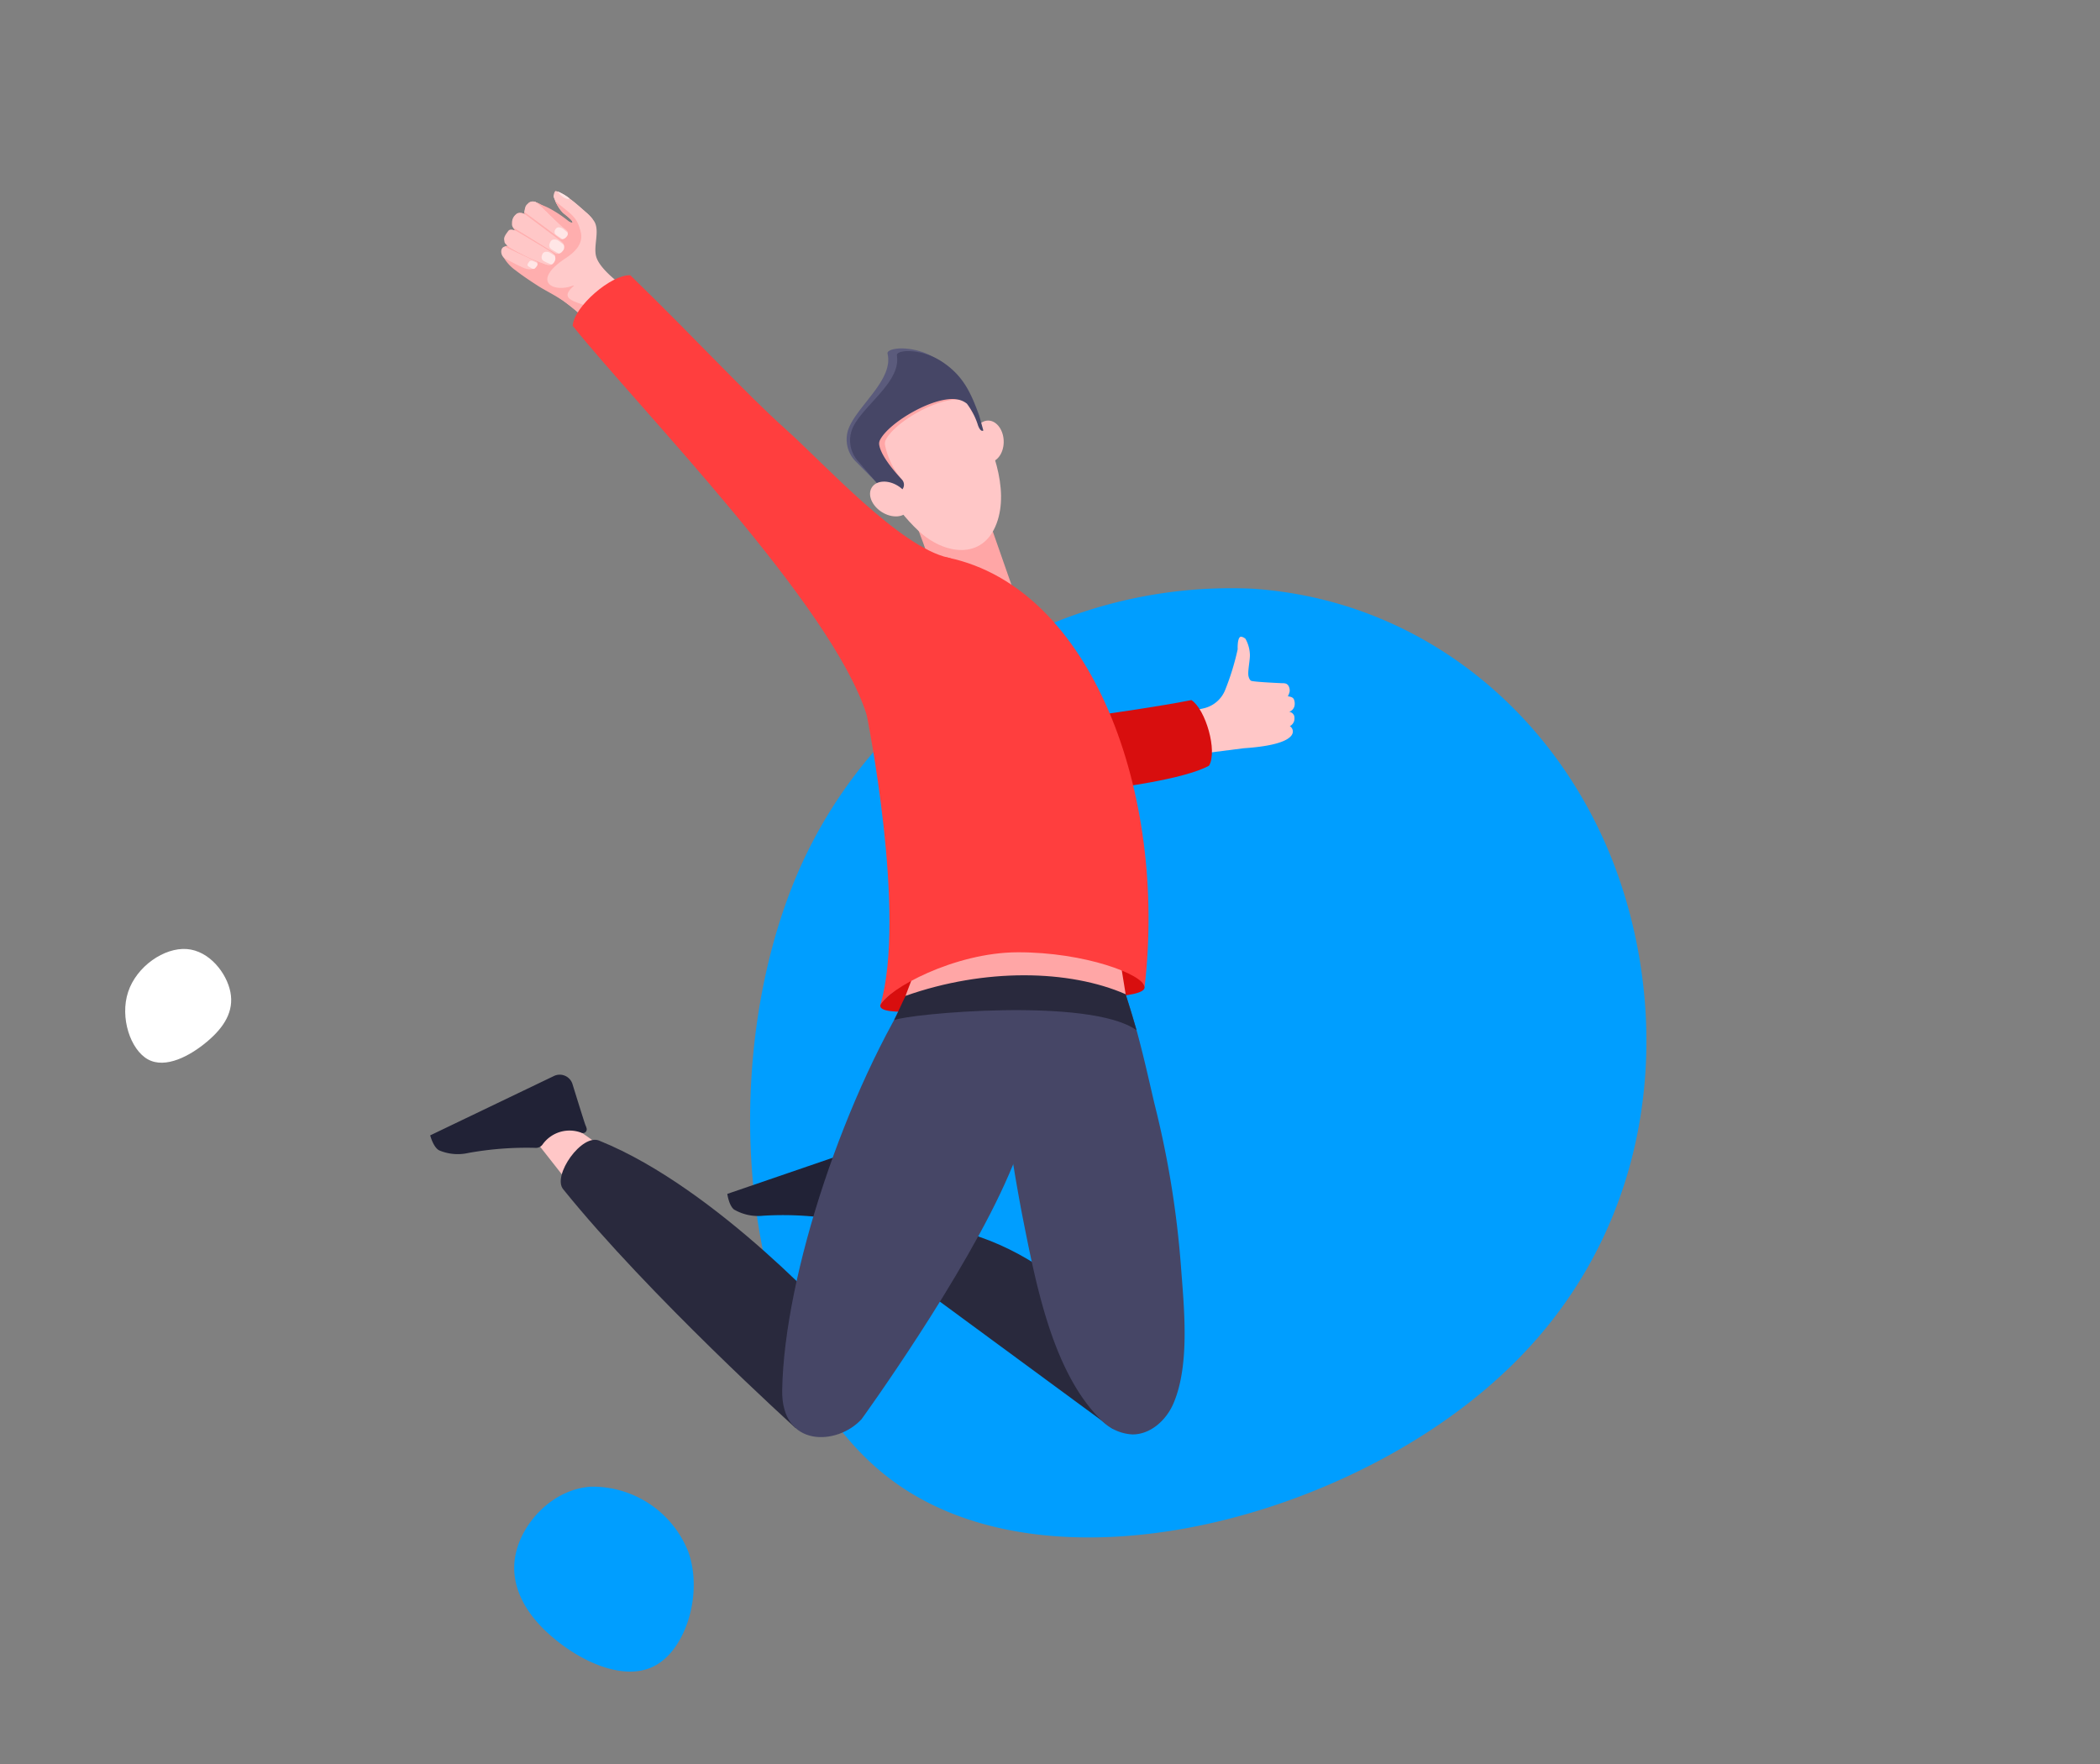 <svg xmlns="http://www.w3.org/2000/svg" xmlns:xlink="http://www.w3.org/1999/xlink" width="250" height="210" viewBox="0 0 250 210">
  <rect x="0" y="0" width="250" height="210" fill="#808080" stroke="none"/>
  <defs>
    <clipPath id="clip-path">
      <rect id="長方形_27743" data-name="長方形 27743" width="250" height="210" transform="translate(82 2593)" fill="none" stroke="#707070" stroke-width="1"/>
    </clipPath>
  </defs>
  <g id="icon_point_1" transform="translate(-82 -2593)">
    <g id="マスクグループ_680" data-name="マスクグループ 680" clip-path="url(#clip-path)">
      <path id="blob_50_" data-name="blob (50)" d="M53.04-1.3c6.944,19.064,4.545,43.556-14.014,60.347C20.468,75.963-14,85.053-32.809,71.544-51.493,58.162-54.523,22.181-44.3-1.3A56.2,56.2,0,0,1,9.611-34.884C29.558-33.621,46.1-20.239,53.04-1.3Z" transform="translate(221.383 2697.962)" fill="#009eff"/>
      <path id="blob_48_" data-name="blob (48)" d="M-13.976-40.355c1.712,4.876-.238,11.345-3.805,13.414-3.567,2.093-8.752-.238-12.248-3.187-3.52-2.925-5.351-6.517-4.471-10.2.88-3.71,4.447-7.539,8.942-7.825A12.26,12.26,0,0,1-13.976-40.355Z" transform="translate(177.934 2818.138)" fill="#009eff"/>
      <path id="blob_54_" data-name="blob (54)" d="M-59.047-62.771c.444,2.275-.732,4.173-2.775,5.893s-4.95,3.263-7.036,2.12-3.374-4.983-2.364-8.035,4.3-5.305,6.981-5.105S-59.491-65.046-59.047-62.771Z" transform="translate(168.476 2773.879)" fill="#fff"/>
      <g id="img" transform="translate(130.411 2586.001)">
        <path id="パス_24499" data-name="パス 24499" d="M799,706.049a1.365,1.365,0,0,0-.056-.684c-.114-.339-.444-.368-.743-.43a2.1,2.1,0,0,0,.213-.56,1.1,1.1,0,0,0-.159-.716.623.623,0,0,0-.281-.227,1.24,1.24,0,0,0-.419-.05l-.172-.008-.509-.024-.657-.035q-.359-.02-.717-.043c-.229-.015-.458-.031-.687-.05-.261-.021-.522-.045-.782-.082a1.368,1.368,0,0,1-.145-.029l-.031-.009c-.2-.063-.328-.45-.353-.639-.081-.627.213-1.879.179-2.512a4.158,4.158,0,0,0-.518-1.844c-.077-.1-.465-.324-.621-.244-.379.2-.314,1.477-.314,1.477-.111.5-.231,1.007-.369,1.5a29.981,29.981,0,0,1-1.137,3.386,3.618,3.618,0,0,1-2.557,2.149l-9.124,2.04.7,4.385,13.226-1.678c7.475-.5,5.735-2.591,5.459-2.618a1.061,1.061,0,0,0,.516-.6,1.282,1.282,0,0,0,.012-.645.747.747,0,0,0-.585-.474c.023-.021.05-.021.079-.034a.972.972,0,0,0,.552-.7" transform="translate(-693.296 -615.048)" fill="#ffc7c7"/>
        <path id="パス_24500" data-name="パス 24500" d="M102.9,217.5a1.187,1.187,0,0,1-.235-1.052,1.51,1.51,0,0,1,.407-.719.851.851,0,0,1,1.058-.04,1.207,1.207,0,0,1,.007-.764,1.626,1.626,0,0,1,.426-.638.713.713,0,0,1,.855-.06c.017.008-.027-.015.027.01,1.38.594,2.814,1.746,3.935,2.294.483.236.33.023.319-.085-.038-.36-1.192-.988-1.483-1.464a6.038,6.038,0,0,1-.712-1.4c-.027-.11.1-.7.279-.685a5.456,5.456,0,0,1,1.657.923c.457.3,1.346,1.1,1.91,1.592a4.913,4.913,0,0,1,.907.983c.745,1.119-.1,2.977.264,4.246.478,1.687,3.465,3.729,4.911,4.785-1.429,1.52-2.439,3.28-4.074,4.692-.523-.961-4.555-4.136-4.82-4.288-1.611-.929-8.226-6.677-6.592-6.457-.007-.156-.241-.578-.162-.874a1.716,1.716,0,0,1,.317-.709.817.817,0,0,1,1.03-.111,1.544,1.544,0,0,1-.23-.177" transform="translate(-89.958 -183.093)" fill="#ffcaca"/>
        <path id="パス_24501" data-name="パス 24501" d="M99.033,229.2a1.315,1.315,0,0,1-.057-1.444.808.808,0,0,1,.309-.327.91.91,0,0,1,.8.018.986.986,0,0,1-.439-.687,1.238,1.238,0,0,1,.805-1.43,1.118,1.118,0,0,1,.633.12,2.9,2.9,0,0,0,.026-.559,1.3,1.3,0,0,1,.221-.551.887.887,0,0,1,.523-.413,1.9,1.9,0,0,1,1.093.308c.311.137.642.268.924.411a13.81,13.81,0,0,1,2.315,1.521,1.1,1.1,0,0,0,.332.212.284.284,0,0,0,.2-.015c.135-.155-.908-.928-1.109-1.1a5.779,5.779,0,0,1-.885-1.356c2.079,1.816,4.989,4.228,1.237,6.691-4.26,2.8-1.508,4.186.764,3.315.031-.012.221-.03.191-.006-2.132,1.776.745,1.911,1.428,2.477,1.228,1.016,1.933,1.6,3.09,2.5a2.166,2.166,0,0,0-.4.436c-.106.115-.183.235-.3.359-.053.058-.117.241-.216.254-.18.023-.417-.32-.532-.429-.217-.207-.415-.4-.628-.594-.436-.406-.861-.8-1.305-1.2a22.945,22.945,0,0,0-2.578-2.1q-.238-.16-.483-.307c-.728-.442-1.484-.832-2.211-1.273-.98-.627-1.953-1.271-2.873-1.984a4.9,4.9,0,0,1-1.516-1.768c-.17-.521.028-1.042.627-1.078" transform="translate(-86.984 -192.897)" fill="#ffaeae"/>
        <path id="パス_24502" data-name="パス 24502" d="M127.446,225.615c.758.673,1.91,1.949,2.578,2.489s.62.874.255,1.3c-.351.407-.827.487-1.477.055-.9-.6-2.327-1.564-3.327-2.266.347-.7.778-1.332,1.148-2.013.289.161.488.248.822.44" transform="translate(-111.147 -194.03)" fill="#ffaeae"/>
        <path id="パス_24503" data-name="パス 24503" d="M124.545,224.089c.9.784,2.344,2.329,3.1,2.906s.463.663.244,1.063-.768.285-1.151.049a21.44,21.44,0,0,1-3.468-2.407c-.475-.625-.173-.594-.161-1.03.01-.341.25-.449.425-.639a.7.7,0,0,1,1.013.057" transform="translate(-108.943 -192.842)" fill="#ffc7c7"/>
        <path id="パス_24504" data-name="パス 24504" d="M124.056,223.88c.9.784,2.344,2.329,3.1,2.906s.463.663.244,1.063-.768.285-1.151.049a21.437,21.437,0,0,1-3.468-2.407c-.475-.625-.315-.633-.235-1.061.07-.372.254-.46.43-.651a.8.8,0,0,1,1.082.1" transform="translate(-108.454 -192.633)" fill="#ffc7c7"/>
        <path id="パス_24505" data-name="パス 24505" d="M109.781,235.464a.851.851,0,0,1,1.059-.039.96.96,0,0,1-.056-.276c-.027-.026.077.057.1.074,1.158.855,3.19,2.348,4.11,3.078s.677.945.4,1.482c-.27.518-.754.63-1.4.262a34.536,34.536,0,0,1-4.59-2.752.919.919,0,0,1,.439.118,1.515,1.515,0,0,1-.23-.176,1.187,1.187,0,0,1-.235-1.052,1.511,1.511,0,0,1,.407-.719" transform="translate(-96.773 -202.909)" fill="#ffaeae"/>
        <path id="パス_24506" data-name="パス 24506" d="M97.823,274.07c.626.325,1.438.762,2.06,1.041.681.306,1.358.39,1.7-.277.216-.425-.027-.435-.272-.7-.791-.406-2.106-1.087-2.791-1.388-1.406-.618-1.424.943-.694,1.321" transform="translate(-86.092 -236.278)" fill="#ffc7c7"/>
        <path id="パス_24507" data-name="パス 24507" d="M110.891,236.429c1.089.8,2.958,2.219,3.848,2.866s.631.82.43,1.334c-.194.5-.791.436-1.266.185a27.336,27.336,0,0,1-4.262-2.535c-.63-.68-.437-.615-.468-1.1a1.23,1.23,0,0,1,.444-.854c.29-.343.879-.187,1.275.1" transform="translate(-96.621 -203.788)" fill="#ffc7c7"/>
        <path id="パス_24508" data-name="パス 24508" d="M126.134,288.344a1.667,1.667,0,0,0-.142.238.2.2,0,0,0-.026.169.351.351,0,0,0,.158.157c.13.078.257.165.4.232a.279.279,0,0,0,.339-.047,1.625,1.625,0,0,0,.259-.338.243.243,0,0,0-.1-.337,3.78,3.78,0,0,0-.386-.166.529.529,0,0,0-.349-.041.3.3,0,0,0-.147.134" transform="translate(-111.574 -250.162)" fill="#ffe6e6"/>
        <path id="パス_24509" data-name="パス 24509" d="M149.762,265.437a.6.6,0,0,0-.024.51.807.807,0,0,0,.316.3,8.067,8.067,0,0,0,.778.439.852.852,0,0,0,.466-.31.62.62,0,0,0,.076-.764h0c-.169-.114-.338-.276-.5-.387a.847.847,0,0,0-.792-.175.635.635,0,0,0-.318.389" transform="translate(-132.716 -229.506)" fill="#ffe6e6"/>
        <path id="パス_24510" data-name="パス 24510" d="M102.76,252.53a1.563,1.563,0,0,1-.234-.181c-.017-.017-.013-.016-.025-.03l0-.006-.018-.023,0-.006-.018-.024,0,0-.018-.027,0,0-.018-.029h0c-.018-.032-.105-.121-.121-.154,1.717,1.051,3.5,2.156,5.22,3.212-.047-.029-.214-.118-.18-.029.106.284.287.672.024.955-.384.415-.617.683-1.4.32-1.325-.614-3.261-1.469-4.66-2.194.045-.069.154-.065.247-.048-.016-.021.08-.031.065-.054l.027.009a1.08,1.08,0,0,1-.152-.266,1.278,1.278,0,0,1-.069-.6,1.485,1.485,0,0,1,.315-.71.81.81,0,0,1,1.028-.111" transform="translate(-89.612 -217.96)" fill="#ffaeae"/>
        <path id="パス_24511" data-name="パス 24511" d="M158.182,281.441l-.02-.012c.032.018.094.056.02.012" transform="translate(-140.262 -244.136)" fill="#ffaeae"/>
        <path id="パス_24512" data-name="パス 24512" d="M156.671,215.822l-.039-.045c-.078-.363-1.194-.976-1.48-1.443a6,6,0,0,1-.7-1.4c-.027-.11.087-.7.264-.686a5.457,5.457,0,0,1,1.657.923c.457.3,1.346,1.1,1.91,1.592a5.18,5.18,0,0,1,.828.87l-.062.038a3.961,3.961,0,0,1-.479.142c-.282.041-.566.065-.85.087-.306.023-.613.043-.919.077a1.719,1.719,0,0,0-.134-.154" transform="translate(-136.956 -182.513)" fill="#ffcaca"/>
        <path id="パス_24513" data-name="パス 24513" d="M103.8,255.448c1.087.645,2.96,1.765,3.839,2.3s.615.71.5,1.208c-.114.48-.659.491-1.127.3a25.615,25.615,0,0,1-4.208-1.986c-.658-.587-.317-.569-.4-1.031-.065-.362.156-.485.311-.713.237-.35.693-.31,1.088-.076" transform="translate(-90.577 -220.833)" fill="#ffc7c7"/>
        <path id="パス_24514" data-name="パス 24514" d="M102.119,254.561c1.087.645,2.96,1.765,3.839,2.3s.615.71.5,1.208c-.114.48-.659.491-1.127.3a25.614,25.614,0,0,1-4.208-1.986c-.658-.587-.532-.443-.615-.9-.065-.362.318-.8.473-1.024.237-.35.745-.125,1.14.109" transform="translate(-88.899 -219.945)" fill="#ffc7c7"/>
        <path id="パス_24515" data-name="パス 24515" d="M158.728,212.684c.215.357.875.974,1.374.9.039-.006.032-.039.074-.044a6.053,6.053,0,0,0-1.448-.859" transform="translate(-140.766 -182.904)" fill="#ffe6e6"/>
        <path id="パス_24516" data-name="パス 24516" d="M155.576,252a.516.516,0,0,0-.078.44.593.593,0,0,0,.241.264c.2.154.436.3.654.444a.771.771,0,0,0,.45-.208c.178-.185.286-.36.147-.6h0c-.143-.1-.269-.228-.408-.331a.935.935,0,0,0-.674-.255.456.456,0,0,0-.33.248" transform="translate(-137.87 -217.693)" fill="#ffe6e6"/>
        <path id="パス_24517" data-name="パス 24517" d="M141.435,278.834a.566.566,0,0,0,.025.481.762.762,0,0,0,.322.252,7.775,7.775,0,0,0,.754.336.777.777,0,0,0,.383-.339.653.653,0,0,0,0-.729h0c-.168-.082-.317-.217-.478-.3a.783.783,0,0,0-.744-.088.588.588,0,0,0-.261.393" transform="translate(-125.326 -241.419)" fill="#ffe6e6"/>
        <path id="パス_24518" data-name="パス 24518" d="M158.71,226.469c-.042-.12-.313.172-.389.062a1.02,1.02,0,0,0-.211-1.037,9.019,9.019,0,0,0-1.083-.974,5.778,5.778,0,0,1-.885-1.356c1.663,1.453,2.7,1.823,3,3.706-.137-.139-.281-.271-.43-.4l-.006-.005" transform="translate(-138.462 -192.24)" fill="#ffaeae"/>
        <path id="パス_24519" data-name="パス 24519" d="M541.744,1029.832c.136,1.489-7.949,1.227-15.919,1.957s-15.724,1.716-15.55.231c.113-.967,8.377-7.471,16.347-8.2s14.986,4.524,15.122,6.013" transform="translate(-453.893 -905.338)" fill="#d80e0e"/>
        <path id="パス_24520" data-name="パス 24520" d="M344.555,1262.9a5.684,5.684,0,0,0,3.395.7,39.136,39.136,0,0,1,7.949.328.985.985,0,0,0,.923-.266,3.938,3.938,0,0,1,4.75-.883.454.454,0,0,0,.7-.477,2.132,2.132,0,0,0-.085-.356c-.059-.177-.6-3.063-.958-5.03a1.591,1.591,0,0,0-2.079-1.217L343.686,1261s.2,1.49.869,1.908" transform="translate(-305.512 -1111.872)" fill="#212236"/>
        <path id="パス_24521" data-name="パス 24521" d="M536.331,1338.054c15.342,1.562,23.536,14.437,23.536,14.437l-.919,9.922-25.159-18.5s.37-6.08,2.542-5.859" transform="translate(-474.841 -1185.291)" fill="#29293d"/>
        <path id="パス_24522" data-name="パス 24522" d="M632.661,1013.719a229.7,229.7,0,0,0,3.491,27.163c1.546,7.74,3.5,18.739,9.414,24.532a5.555,5.555,0,0,0,3.727,1.724c2.166.017,4.041-1.7,4.892-3.69,2-4.671,1.246-11.508.882-16.459a113.446,113.446,0,0,0-3.045-18.821c-1.313-5.322-4-19.612-8.861-21.96-3.776-1.826-10.827,3.314-10.5,7.512" transform="translate(-562.899 -889.375)" fill="#464666"/>
        <path id="パス_24523" data-name="パス 24523" d="M141.063,1226.089l-8.767-6.169-3.3,2.167,7.685,9.779c1.921.9,4.315,3.107,6.144,3.742l3.879,2.72a2.146,2.146,0,0,0,2.305-3.457Z" transform="translate(-114.283 -1080.071)" fill="#ffc7c7"/>
        <path id="パス_24524" data-name="パス 24524" d="M162.5,1251.808c-1.374-1.6,2.237-6.752,4.327-5.778,14.122,5.711,28.673,22.047,28.673,22.047l-5.335,12.157s-17.5-15.819-27.666-28.425" transform="translate(-143.853 -1103.22)" fill="#29293d"/>
        <path id="パス_24525" data-name="パス 24525" d="M21.087,1184a5.686,5.686,0,0,0,3.454.3,39.118,39.118,0,0,1,7.932-.608.986.986,0,0,0,.885-.372,3.937,3.937,0,0,1,4.613-1.435.454.454,0,0,0,.638-.556,2.131,2.131,0,0,0-.127-.343c-.079-.169-.951-2.972-1.542-4.883a1.591,1.591,0,0,0-2.208-.964L20,1182.207s.378,1.456,1.087,1.793" transform="translate(-17.197 -1040.045)" fill="#212236"/>
        <path id="パス_24526" data-name="パス 24526" d="M419.8,1044.767c-8.739,13.342-16.105,35.375-16.325,49.094-.109,6.809,6.521,6.638,9.456,3.427,0,0,12.335-17.02,17.547-29.156,2.187-5.091,8.262-19.206,5.389-23.944-2.234-3.684-13.707-3.025-16.067.579" transform="translate(-358.768 -921.349)" fill="#464666"/>
        <path id="パス_24527" data-name="パス 24527" d="M554.194,1018.539c-5.528-3.985-27.153-1.97-28.872-1.2.6-1.176,1.464-3.279,2.11-4.267,1.427-2.18,7.092-4.129,11.126-3.845,2.221-2.783,7.072-4.822,9.682-3.56,2.64,1.276,4.467,7.9,5.953,12.874" transform="translate(-467.299 -888.89)" fill="#29293d"/>
        <path id="パス_24528" data-name="パス 24528" d="M537.767,995.939c1.794-4.6,4.081-11.441,4.081-11.441L562.49,987.1s.884,4.7,1.49,8.634c-6.7-2.931-16.766-3.144-26.213.2" transform="translate(-478.384 -870.376)" fill="#ffa6a6"/>
        <path id="パス_24529" data-name="パス 24529" d="M560.683,569.819l-4.045-11.57L551,557.876l-2.783,1.6s2.855,7.02,3.09,9.957c.185,2.313,9.372.389,9.372.389" transform="translate(-487.696 -490.374)" fill="#ffa6a6"/>
        <path id="パス_24530" data-name="パス 24530" d="M478.516,384.422c-.166-.71,2.813-1.09,5.395.357,2.6,1.459,3.692,3.412,4.888,6.144l.6,1.693c-.256.2-.541-.255-.672-.555a8.373,8.373,0,0,0-1.5-2.495,2.412,2.412,0,0,0-1.154-.421c-2.664-.326-7.934,3.234-8.87,5.459a.93.93,0,0,0-.05.561c.283,1.289,2.01,3.044,2.979,3.946a.9.9,0,0,1,.059,1.262l-1.115,1.255-4.435-4.474a3.716,3.716,0,0,1-.65-4.082c1.25-2.715,5.233-5.652,4.53-8.65" transform="translate(-421.27 -335.313)" fill="#5b5b7c"/>
        <path id="パス_24531" data-name="パス 24531" d="M615.039,464.937c.013-1.373-.794-2.519-1.8-2.559s-1.835,1.041-1.848,2.414.794,2.519,1.8,2.559,1.835-1.041,1.848-2.414" transform="translate(-543.961 -405.311)" fill="#ffc7c7"/>
        <path id="パス_24532" data-name="パス 24532" d="M514.3,429.422c-2.974-5.412-10.08-1.621-11.672,2.669-1.428,3.848,2.3,9.058,5.1,11.675,3.056,2.855,7.652,3.533,9.3-.866,1.574-4.189-.63-9.661-2.729-13.479" transform="translate(-446.8 -373.576)" fill="#ffc7c7"/>
        <path id="パス_24533" data-name="パス 24533" d="M504.958,428.113c-.925,2.447.706,4.731,2.043,6.09.25.254,1.086.224.876-.065a9.007,9.007,0,0,1-2.018-4.155.969.969,0,0,1,.1-.571c1.154-2.223,6.462-5.216,9.141-4.751a.864.864,0,0,1,.708.558c.893,2.142,1.415,1.5.757.289-2.954-5.432-9.969-1.732-11.609,2.606" transform="translate(-448.918 -370.054)" fill="#ffa6a6"/>
        <path id="パス_24534" data-name="パス 24534" d="M483.021,387.2c-.117-.72,2.882-.894,5.357.727,2.5,1.634,3.448,3.658,4.454,6.466l.481,1.73c-.269.186-.522-.292-.633-.6a8.374,8.374,0,0,0-1.327-2.592,2.413,2.413,0,0,0-1.123-.5c-2.636-.509-8.138,2.68-9.225,4.836a.931.931,0,0,0-.088.556c.194,1.306,1.8,3.175,2.7,4.141a.9.9,0,0,1-.028,1.263l-1.2,1.175-4.116-4.769a3.716,3.716,0,0,1-.367-4.117c1.434-2.622,5.609-5.278,5.115-8.318" transform="translate(-424.659 -337.876)" fill="#464666"/>
        <path id="パス_24535" data-name="パス 24535" d="M502.485,529.38c1.2.746,1.755,2.054,1.235,2.921s-1.917.966-3.12.22-1.756-2.054-1.235-2.921,1.917-.966,3.12-.22" transform="translate(-444.004 -464.546)" fill="#ffc7c7"/>
        <path id="パス_24536" data-name="パス 24536" d="M756.961,768.521s6.335-.886,10.084-1.64c1.7,1.1,3.134,6.076,2.1,7.811-3,1.65-11.37,2.666-11.37,2.666Z" transform="translate(-673.625 -676.539)" fill="#d80e0e"/>
        <path id="パス_24537" data-name="パス 24537" d="M175.21,310.056c.154-2.275,4.578-6.1,6.858-6.016,8.1,7.873,13.679,14.015,18.574,18.4,4.557,4.082,13.525,13.975,19.3,15.226,3.436.744-.312,13.4-.312,13.4s-8.606,7.864-9.426,5.289c-4.186-13.138-26.782-36.085-35-46.3" transform="translate(-155.446 -264.276)" fill="#ff3e3e"/>
        <path id="パス_24538" data-name="パス 24538" d="M505.2,611.4c-5.154-1.1-9.738,18.692-9.738,18.692s4.82,23.712,1.621,34.6c.883-1.951,8.823-6.3,16.35-6.318,8-.019,14.983,2.642,15.119,4.13,2.69-23.074-6.291-47.477-23.353-51.1" transform="translate(-440.701 -538.008)" fill="#ff3e3e"/>
      </g>
    </g>
  </g>
</svg>
